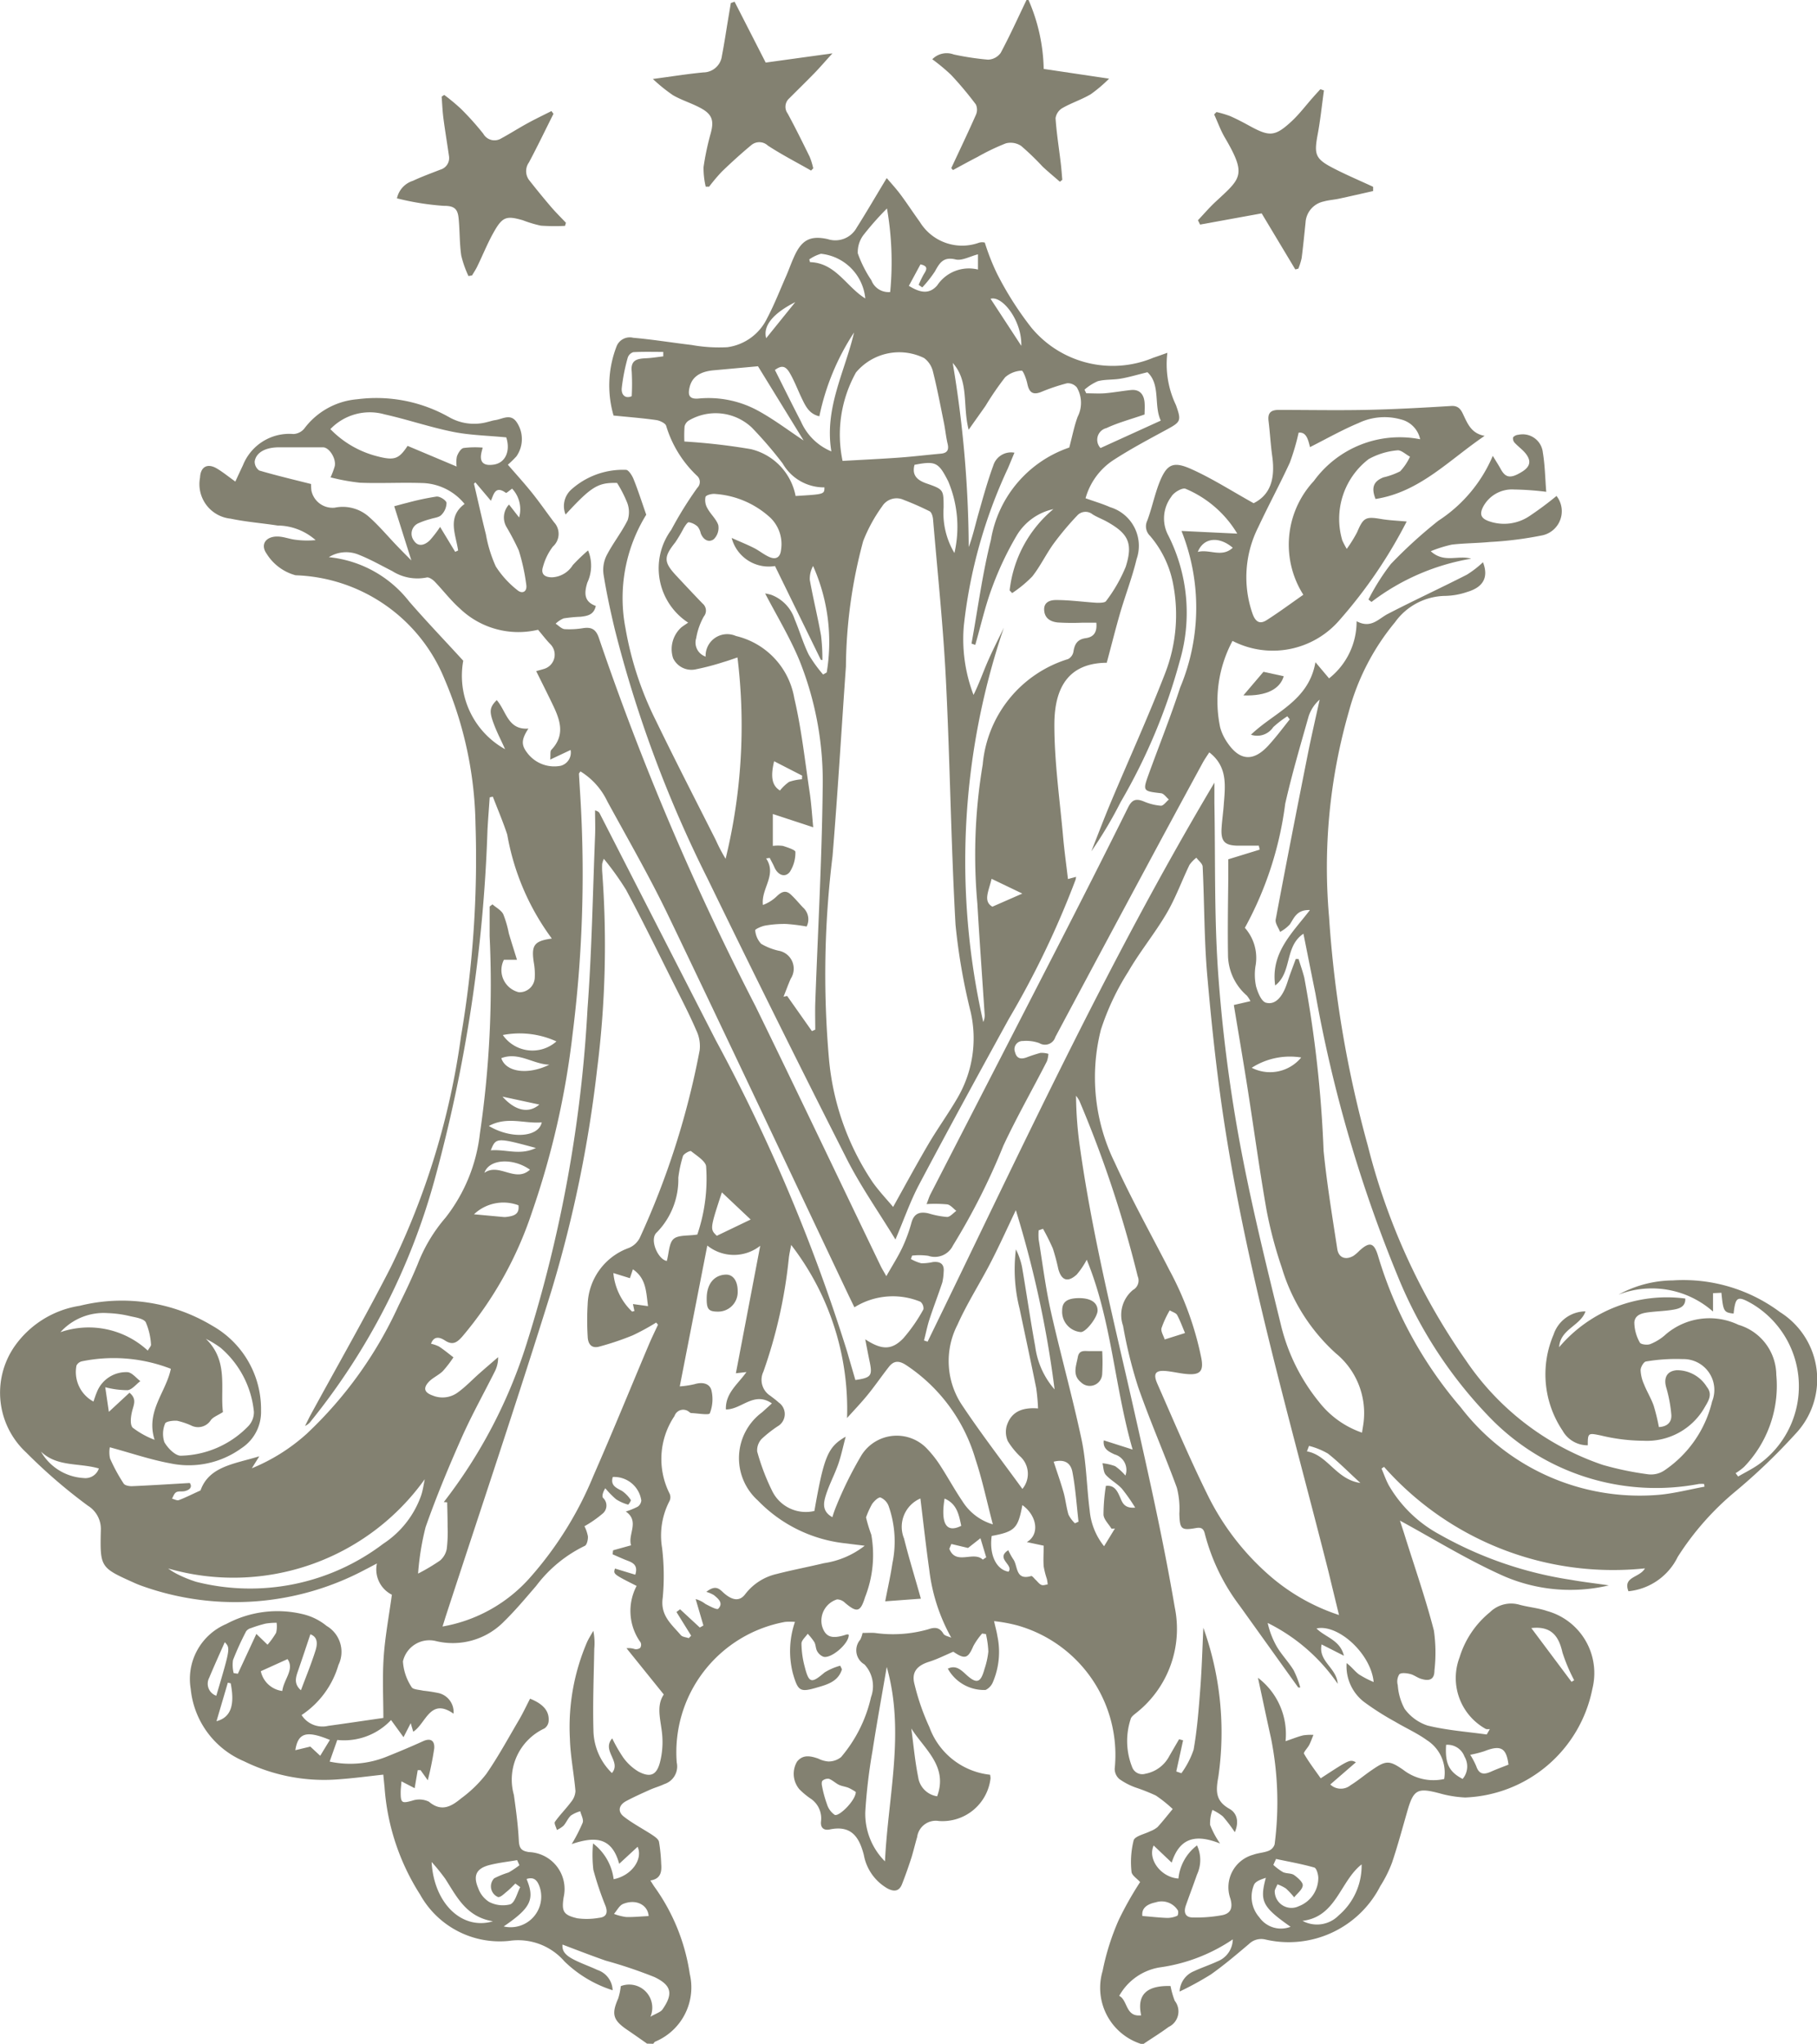 <svg xmlns="http://www.w3.org/2000/svg" xmlns:xlink="http://www.w3.org/1999/xlink" width="50.41" height="56.697" viewBox="0 0 50.41 56.697"><defs><clipPath id="a"><rect width="50.41" height="56.697" fill="#838171"/></clipPath></defs><g clip-path="url(#a)"><path d="M13.941,41.786c.347.388.721.48,1.022.22l-1.022-.22M6.4,58.06l-.079-.017c-.1.34-.2.68-.315,1.069.408-.108.51-.46.394-1.052M33.231,26.676c.326-.086.663.168.97-.116-.38-.326-.813-.284-.97.116m-19.615,16.6c.407-.037.812.151,1.252-.066-1.088-.294-1.11-.293-1.252.066m22.7,8.2-.057.151c.579.1.807.779,1.483.876-.341-.312-.606-.584-.9-.815a2.042,2.042,0,0,0-.523-.213m-9.651,2.217c-.065-.312-.121-.611-.462-.756-.1.613,0,.987.462.756M13.439,43.9c.408-.289.859.285,1.264-.088-.471-.333-1.133-.3-1.264.088m4.556,20.618c-.017-.3-.339-.488-.711-.336-.1.042-.168.181-.25.275a1.48,1.48,0,0,0,.332.086c.2.007.405-.015.628-.026m8.4-10.323-.056.136c.181.467.671.051.928.3l.095-.065-.16-.529-.344.27-.463-.11m-18.2,5.72.415-.1.275.255.268-.44c-.647-.267-.881-.2-.958.28M13.15,45.05l.806.074a.369.369,0,0,0,.087,0c.192-.025.376-.06.341-.324a1.186,1.186,0,0,0-1.234.25M31.689,64.515c.269.022.481.047.7.054a.68.68,0,0,0,.272-.06c.024-.01.037-.114.016-.15a.529.529,0,0,0-.615-.222c-.22.045-.4.152-.368.378M15.241,40.9c-.449-.012-.854-.366-1.333-.181.127.389.734.474,1.333.181M8.611,56.7c-.114.341-.217.651-.323.959-.068.2-.162.4.061.594.142-.378.286-.729.4-1.089.061-.186.076-.388-.143-.465M34.724,40.984A1.119,1.119,0,0,0,36.1,40.7a1.965,1.965,0,0,0-1.372.285M6,58.408c.392-1.324.392-1.324.236-1.488-.145.329-.294.655-.432.987a.353.353,0,0,0,.2.5M40.12,59.767c-.034.517.08.748.458.946a.533.533,0,0,0,.052-.619.5.5,0,0,0-.51-.327m-7.67-12.048a2.7,2.7,0,0,0-.226.491c-.022.092.056.207.089.312l.564-.178c-.071-.166-.132-.338-.219-.5-.032-.058-.127-.082-.207-.13M1.137,51.633a1.457,1.457,0,0,0,1.184.733.394.394,0,0,0,.422-.265c-.546-.161-1.159-.037-1.606-.468m6.695,6.64c.04-.324.347-.6.145-.884l-.741.336a.7.7,0,0,0,.6.549M13.563,42.6c.621.37,1.38.314,1.467-.1-.476.043-.959-.176-1.467.1m.416,22.206a.849.849,0,0,0,.992-1.1c-.061-.173-.152-.286-.362-.217.233.562.12.8-.629,1.312m1.457-24.547a2.459,2.459,0,0,0-1.487-.177,1,1,0,0,0,1.487.177M42.485,56.529,43.6,58.02l.073-.045a4.739,4.739,0,0,1-.325-.769c-.1-.444-.3-.742-.863-.678M40.79,60.044a2.161,2.161,0,0,1,.168.32c.08.236.225.23.413.145.156-.069.317-.128.48-.192-.06-.467-.215-.552-.667-.374a3.159,3.159,0,0,1-.394.1m-4.984,4.772c-.787-.552-.863-.71-.687-1.359-.124.042-.279.09-.326.189a.861.861,0,0,0,.146.908.733.733,0,0,0,.867.261m-6.573-12.9c.091.28.191.559.272.844.058.2.077.42.139.624a.886.886,0,0,0,.178.24l.1-.045c-.053-.46-.083-.924-.169-1.377-.054-.284-.253-.356-.522-.286m-5.49,9.159a1.441,1.441,0,0,0-.194-.111c-.089-.037-.19-.046-.275-.087s-.175-.128-.273-.165a.226.226,0,0,0-.179.052c-.028.022-.025.1-.014.148a3.168,3.168,0,0,0,.136.5.555.555,0,0,0,.216.3c.125.055.581-.407.584-.628M7.112,56.69l.31.3a2.115,2.115,0,0,0,.239-.333.74.74,0,0,0,.013-.276,1.989,1.989,0,0,0-.3.022,3.539,3.539,0,0,0-.41.126.244.244,0,0,0-.135.088,8.09,8.09,0,0,0-.365.8.962.962,0,0,0,.018.36l.117.018.511-1.1m6.563,7.967c-.74-.124-1-.681-1.32-1.179a5.607,5.607,0,0,0-.378-.466c.061,1.137.832,1.9,1.7,1.646M20.028,44.44c-.332,1.01-.333,1.024-.141,1.206l.939-.451-.8-.755M17.979,47.6c-.056-.394-.044-.768-.42-1.024l-.083.246-.459-.142a1.694,1.694,0,0,0,.516,1.066c.009.007.034-.006.068-.014l-.041-.192.42.058M36.136,64.65a.844.844,0,0,0,1.006-.153,1.813,1.813,0,0,0,.634-1.413c-.6.47-.7,1.453-1.64,1.566M25.283,59.314c.061.449.1.9.19,1.346a.625.625,0,0,0,.527.535c.306-.832-.349-1.3-.717-1.881M14.408,63.1l-.061-.134c-.252.043-.509.071-.756.133-.374.093-.475.29-.322.648a.736.736,0,0,0,.3.377.823.823,0,0,0,.589.068c.135-.058.186-.311.275-.477l-.135-.1c-.077.074-.151.154-.234.221s-.179.168-.248.153a.322.322,0,0,1-.106-.519,2.549,2.549,0,0,1,.4-.162,2.725,2.725,0,0,0,.3-.2M35.4,62.937l-.073.161a1.59,1.59,0,0,0,.267.2c.094.045.225.025.308.081.1.071.248.2.241.287-.008.116-.152.222-.238.332a2.214,2.214,0,0,0-.229-.246,1.129,1.129,0,0,0-.235-.115c-.027.072-.084.148-.075.215a.464.464,0,0,0,.666.392.838.838,0,0,0,.542-.8c-.006-.1-.052-.256-.111-.273-.349-.1-.707-.162-1.062-.238M4.1,48.831c.041-.077.1-.131.089-.174a1.821,1.821,0,0,0-.145-.613c-.06-.1-.27-.132-.418-.164a3.081,3.081,0,0,0-.637-.089,1.614,1.614,0,0,0-1.312.529,2.412,2.412,0,0,1,2.423.511m23.871,5.533a2.056,2.056,0,0,0,.138.252c.137.183.052.6.5.469.029-.009.086.071.129.11s.093.111.152.135.117-.007.177-.013a1.361,1.361,0,0,0-.022-.148,2.3,2.3,0,0,1-.089-.349c-.015-.191,0-.383,0-.577l-.468-.1c.367-.213.281-.736-.124-1.026-.12.648-.208.736-.851.856-.072.521.127.935.467.991.153-.191-.379-.365,0-.6M13.187,24.746l-.037.038c.11.469.213.939.331,1.406a3.715,3.715,0,0,0,.274.888,2.647,2.647,0,0,0,.592.652c.137.122.282.055.254-.141a5.6,5.6,0,0,0-.208-.954,6.9,6.9,0,0,0-.338-.646.524.524,0,0,1,.067-.628l.28.359a.838.838,0,0,0-.194-.8c-.072.05-.156.129-.174.116-.306-.22-.341.069-.415.22l-.431-.51m5.311,21.6c.064-.232.06-.5.19-.613s.393-.08.657-.121a4.8,4.8,0,0,0,.245-1.878c0-.149-.259-.307-.418-.436-.025-.021-.2.069-.225.136a3.439,3.439,0,0,0-.129.6,2.1,2.1,0,0,1-.589,1.51c-.231.188.024.759.268.8M24.6,57.614c-.137.8-.276,1.56-.393,2.318a14.948,14.948,0,0,0-.2,1.683A1.864,1.864,0,0,0,24.552,63c.089-1.835.557-3.586.052-5.385M4.662,54.873a1.788,1.788,0,0,0,.218.139,3.448,3.448,0,0,0,.566.234,6.109,6.109,0,0,0,5.187-1.057,2.654,2.654,0,0,0,1.051-1.339c.047-.142.069-.293.1-.451a6.525,6.525,0,0,1-7.126,2.474m-.37-3.57c-.248-.793.319-1.316.452-1.967a4.387,4.387,0,0,0-2.471-.207.227.227,0,0,0-.147.116.931.931,0,0,0,.471,1c.029-.082.054-.166.088-.245a.872.872,0,0,1,.869-.57c.125.023.229.162.343.248-.117.088-.227.235-.353.251a2.453,2.453,0,0,1-.62-.082l.1.683L3.592,50c.217.176.112.344.07.525-.034.143-.06.359.018.443a2.381,2.381,0,0,0,.612.339m1.422-2.8c.633.612.39,1.379.471,2.029-.14.092-.276.137-.34.23a.419.419,0,0,1-.542.142,2.073,2.073,0,0,0-.386-.13c-.114-.011-.317.018-.336.076a.735.735,0,0,0-.021.516c.093.167.31.386.462.377A2.679,2.679,0,0,0,6.9,50.915a.561.561,0,0,0,.144-.388,2.677,2.677,0,0,0-.925-1.775,2.606,2.606,0,0,0-.409-.248M9.168,23.271a2.748,2.748,0,0,0,1.3.752c.478.125.6.073.84-.289l1.361.573a.833.833,0,0,1,.007-.278c.032-.093.107-.219.184-.236a2.552,2.552,0,0,1,.531-.011c-.006.025-.014.059-.023.092q-.123.452.338.378c.327-.053.458-.391.339-.754-.51-.05-1-.058-1.474-.153-.639-.128-1.26-.342-1.9-.485a1.512,1.512,0,0,0-1.508.412m1.775,2.136c.158-.041.251-.069.346-.091a7.3,7.3,0,0,1,.826-.177c.091-.01.268.1.278.175a.481.481,0,0,1-.146.337c-.065.069-.2.077-.3.111a2.153,2.153,0,0,0-.33.115.316.316,0,0,0-.136.474c.123.2.309.137.45,0a3.183,3.183,0,0,0,.284-.37l.418.691.082-.037c-.065-.45-.314-.925.179-1.291a1.566,1.566,0,0,0-1.2-.581c-.568-.018-1.137.014-1.7-.008a5.7,5.7,0,0,1-.818-.149,2.233,2.233,0,0,0,.117-.313c.041-.215-.157-.52-.326-.52-.408,0-.815,0-1.222,0-.365,0-.633.135-.674.391a.3.3,0,0,0,.126.252c.465.137.938.248,1.438.375a1.386,1.386,0,0,0,.01.184.6.6,0,0,0,.649.472,1.094,1.094,0,0,1,.958.264c.276.246.515.533.772.8.135.141.273.279.394.4l-.478-1.512m25.216,2.451a2.591,2.591,0,0,1,.3-3.143A2.944,2.944,0,0,1,39.4,23.55.718.718,0,0,0,38.866,23a1.672,1.672,0,0,0-1.174.1c-.46.192-.9.442-1.347.668-.05-.182-.092-.429-.317-.4a6.207,6.207,0,0,1-.244.831c-.276.6-.594,1.188-.875,1.789a3.079,3.079,0,0,0-.163,2.391c.081.233.2.316.4.186.342-.218.669-.461,1.011-.7M28.934,45.453l-.118.042a1.608,1.608,0,0,0,0,.253c.108.665.191,1.337.338,1.993.268,1.193.6,2.37.854,3.565.134.638.139,1.3.223,1.952a1.845,1.845,0,0,0,.4,1l.3-.491-.094.005c-.078-.129-.213-.255-.222-.388a5.217,5.217,0,0,1,.066-.8c.231-.028.314.132.392.312.062.141.108.317.421.291a4.975,4.975,0,0,0-.371-.528c-.132-.142-.315-.237-.444-.381-.067-.075-.064-.212-.092-.322a1.456,1.456,0,0,1,.351.081,1.529,1.529,0,0,1,.285.26.448.448,0,0,0-.3-.586c-.167-.078-.331-.157-.3-.39l.8.255c-.509-1.768-.58-3.581-1.273-5.266a2.21,2.21,0,0,1-.278.412c-.249.226-.423.165-.511-.155A5.736,5.736,0,0,0,29.21,46a6.055,6.055,0,0,0-.275-.551M14.873,29.984c.1-.03.168-.046.232-.067a.412.412,0,0,0,.164-.682c-.116-.118-.216-.253-.342-.4a2.345,2.345,0,0,1-2.163-.584c-.255-.225-.463-.5-.7-.748-.058-.06-.165-.135-.227-.118a1.3,1.3,0,0,1-.955-.178c-.305-.154-.6-.323-.92-.45a.911.911,0,0,0-.839.064,3.233,3.233,0,0,1,2.229,1.23c.478.551.984,1.078,1.5,1.643a2.331,2.331,0,0,0,1.16,2.454c-.1-.231-.216-.446-.3-.67-.147-.38-.132-.488.069-.692.266.3.306.834.879.79-.2.306-.2.456-.034.672a.938.938,0,0,0,.931.36.379.379,0,0,0,.273-.438l-.565.266c.013-.128-.008-.229.033-.272.38-.4.248-.807.051-1.221-.15-.315-.308-.626-.471-.957m13.921,20.45a5.478,5.478,0,0,0-.051-.565c-.149-.738-.308-1.474-.463-2.211a4.439,4.439,0,0,1-.1-1.637,1.931,1.931,0,0,1,.17.49c.126.732.231,1.468.365,2.2a2.255,2.255,0,0,0,.538,1.195,29.3,29.3,0,0,0-1.075-4.972c-.222.464-.445.961-.694,1.444-.3.582-.658,1.136-.924,1.732a2.2,2.2,0,0,0,.1,2.193c.537.81,1.132,1.581,1.7,2.363a.654.654,0,0,0-.075-.913,2.178,2.178,0,0,1-.329-.411.635.635,0,0,1-.031-.426c.126-.4.443-.519.879-.482m7.15-12.468h.068c.053.173.115.344.159.52a33.317,33.317,0,0,1,.535,4.8c.091.912.241,1.819.38,2.726.038.247.239.314.454.185a1.1,1.1,0,0,0,.155-.134c.285-.262.407-.233.518.125a11.477,11.477,0,0,0,2.3,4.217,6.259,6.259,0,0,0,5.516,2.423c.418-.04.83-.148,1.245-.224,0-.025-.008-.05-.012-.075a.927.927,0,0,0-.143,0,6.413,6.413,0,0,1-5.8-1.843,12.245,12.245,0,0,1-2.54-3.883,38.162,38.162,0,0,1-2.3-7.883c-.11-.539-.216-1.078-.332-1.655-.53.353-.308,1.07-.784,1.436-.13-.91.475-1.455.964-2.093-.368-.013-.436.218-.559.4a1.051,1.051,0,0,1-.269.206c-.043-.115-.142-.24-.122-.344.288-1.535.589-3.067.894-4.6.1-.5.217-1,.326-1.5a1.049,1.049,0,0,0-.306.464c-.228.806-.466,1.611-.65,2.427a9.7,9.7,0,0,1-1.119,3.44,1.258,1.258,0,0,1,.294,1.067,1.57,1.57,0,0,0,.016.554c.047.171.147.42.273.455.253.07.422-.147.524-.374.056-.124.092-.257.138-.385.056-.154.113-.307.17-.46m-2.26-4.892c0,.244,0,.407,0,.57.028,1.557-.006,3.118.1,4.668a42.751,42.751,0,0,0,.575,4.6c.317,1.746.744,3.472,1.167,5.2a5.384,5.384,0,0,0,1.073,2.165,2.569,2.569,0,0,0,1.18.836c.021-.142.042-.244.05-.347a2.141,2.141,0,0,0-.775-1.852,5.216,5.216,0,0,1-1.5-2.377,11.728,11.728,0,0,1-.421-1.583c-.2-1.135-.354-2.278-.533-3.417-.12-.759-.25-1.517-.377-2.287l.461-.107a.884.884,0,0,0-.1-.154,1.508,1.508,0,0,1-.523-1.14c-.011-.7,0-1.408.008-2.113,0-.191,0-.382,0-.528l.872-.268-.025-.11c-.2,0-.4,0-.6,0-.347-.009-.453-.123-.434-.473.012-.215.044-.428.06-.643.039-.527.124-1.067-.4-1.472-.066.1-.135.2-.189.3q-.8,1.47-1.59,2.942-1.25,2.325-2.492,4.654a.3.3,0,0,1-.443.17,1.076,1.076,0,0,0-.458-.059.226.226,0,0,0-.217.31c.045.182.166.2.317.146a3.949,3.949,0,0,1,.39-.127.681.681,0,0,1,.218.027.757.757,0,0,1-.041.207c-.4.781-.836,1.546-1.208,2.34a18.422,18.422,0,0,1-1.4,2.772.558.558,0,0,1-.682.284,1.756,1.756,0,0,0-.45-.006c-.011.032-.023.063-.034.094a1.162,1.162,0,0,0,.289.119,1.379,1.379,0,0,0,.32-.034c.2-.022.325.048.3.277a1.509,1.509,0,0,1-.037.289c-.113.343-.244.679-.356,1.022-.063.192-.1.391-.152.587l.1.033c2.538-5.2,4.954-10.462,7.956-15.505M23.5,50.7a7.454,7.454,0,0,0-1.55-4.8c-.024.129-.05.24-.064.352a13.513,13.513,0,0,1-.707,3.164.523.523,0,0,0,.192.668c.077.06.158.117.229.184a.391.391,0,0,1-.028.665,3.492,3.492,0,0,0-.437.344.461.461,0,0,0-.128.354,6.147,6.147,0,0,0,.414,1.09,1.038,1.038,0,0,0,1.173.559c.266-1.511.37-1.775.868-2.061-.078.3-.128.538-.209.77-.1.285-.246.555-.337.842-.067.212-.123.455.177.621a3.209,3.209,0,0,1,.113-.319,10.433,10.433,0,0,1,.7-1.409,1.156,1.156,0,0,1,1.832-.151,3.093,3.093,0,0,1,.374.488c.2.311.379.64.588.947a1.491,1.491,0,0,0,.845.643c-.172-.654-.294-1.245-.484-1.813a4.709,4.709,0,0,0-1.933-2.612c-.2-.127-.339-.112-.474.065-.2.256-.381.521-.585.771-.181.222-.38.429-.572.643m.5,3.54c-.21-.026-.361-.043-.512-.064a3.96,3.96,0,0,1-2.457-1.19,1.58,1.58,0,0,1,.116-2.449l.271-.246c-.5-.347-.845.175-1.276.167-.016-.454.333-.7.57-1.037l-.293.034c.226-1.182.445-2.33.675-3.536a1.18,1.18,0,0,1-1.468-.007l-.764,3.907a2.534,2.534,0,0,0,.409-.061c.209-.065.416-.029.469.167a1.072,1.072,0,0,1-.044.64c-.023.058-.339,0-.52-.007-.018,0-.034-.018-.051-.028a.254.254,0,0,0-.409.111,2.131,2.131,0,0,0-.137,2.15.243.243,0,0,1,0,.205,2.078,2.078,0,0,0-.207,1.307,6.548,6.548,0,0,1,.018,1.374c-.075.5.246.741.5,1.041.044.053.146.058.222.085l.066-.069-.407-.656.1-.076.547.506.1-.056q-.107-.367-.215-.733a.765.765,0,0,1,.27.135c.117.06.319.171.356.133.152-.155,0-.28-.12-.378a.854.854,0,0,0-.21-.09c.28-.222.381-.056.5.045.236.2.43.218.579.019a1.526,1.526,0,0,1,.871-.56c.434-.112.876-.195,1.313-.3A2.4,2.4,0,0,0,24,54.236m.007-5.717c.458.3.731.3,1.048-.022a4.517,4.517,0,0,0,.564-.811.236.236,0,0,0-.083-.21,2.011,2.011,0,0,0-1.831.154c-.05-.1-.1-.205-.151-.309-1.671-3.523-3.329-7.053-5.018-10.567-.516-1.074-1.115-2.11-1.686-3.157a1.965,1.965,0,0,0-.746-.833c-.023.035-.042.05-.042.065.015.273.034.547.049.82a35.476,35.476,0,0,1-.224,6.391A23.16,23.16,0,0,1,14.756,45a10.355,10.355,0,0,1-1.925,3.435c-.143.163-.265.261-.487.115-.118-.077-.3-.151-.386.091a.975.975,0,0,1,.222.077c.139.091.269.2.4.3a3.315,3.315,0,0,1-.292.38c-.117.115-.281.183-.392.3-.167.181-.118.3.113.381a.715.715,0,0,0,.7-.093c.212-.154.395-.349.593-.524.171-.151.345-.3.518-.449a.844.844,0,0,1-.1.412c-.307.612-.641,1.21-.918,1.835-.359.81-.7,1.631-.994,2.467a7.441,7.441,0,0,0-.209,1.29,5.5,5.5,0,0,0,.61-.363.564.564,0,0,0,.185-.32,3.912,3.912,0,0,0,.024-.623c0-.224-.007-.447-.012-.671l-.094-.007a14.013,14.013,0,0,0,2.3-4.4A37.437,37.437,0,0,0,16.3,39.344c.119-1.591.145-3.19.209-4.785.01-.237,0-.475,0-.713.09.026.113.054.13.087q1.61,3.145,3.221,6.292a48.477,48.477,0,0,1,3.64,8.627c.077.267.155.534.231.795.433-.061.476-.12.4-.491-.04-.187-.075-.376-.126-.637m12.071,9.658-.058,0q-.811-1.132-1.622-2.264a5.649,5.649,0,0,1-.968-1.994c-.034-.145-.094-.192-.243-.166-.416.074-.454.031-.466-.4a2.323,2.323,0,0,0-.069-.719c-.343-.934-.744-1.848-1.072-2.787a12.7,12.7,0,0,1-.421-1.707.9.9,0,0,1,.274-.99.3.3,0,0,0,.133-.38,32.124,32.124,0,0,0-1.618-4.867.862.862,0,0,0-.093-.141,10.717,10.717,0,0,0,.115,1.473c.342,2.415.935,4.778,1.472,7.154.417,1.848.835,3.7,1.152,5.564A2.968,2.968,0,0,1,31.5,58.9c-.052.042-.118.094-.131.152a1.951,1.951,0,0,0,.037,1.323.3.3,0,0,0,.373.194.94.94,0,0,0,.661-.489c.091-.156.181-.312.272-.468l.111.03-.189.864.142.049a2.421,2.421,0,0,0,.339-.653c.1-.566.143-1.142.187-1.716.042-.554.057-1.111.083-1.667a8.593,8.593,0,0,1,.416,4.136c-.074.4-.079.669.309.888.189.107.281.329.149.648a4.432,4.432,0,0,0-.332-.438,1.371,1.371,0,0,0-.29-.18,1.119,1.119,0,0,0-.065.413,2.432,2.432,0,0,0,.277.518c-.633-.249-1.109-.2-1.342.531l-.5-.475c-.176.376.2.884.687.916a1.32,1.32,0,0,1,.515-.919.954.954,0,0,1,0,.809c-.1.287-.208.57-.309.856-.063.178-.027.332.186.334a3.931,3.931,0,0,0,.824-.064c.233-.047.3-.2.224-.462a.935.935,0,0,1,.635-1.214c.136-.05.289-.055.424-.108a.29.29,0,0,0,.169-.177,9.03,9.03,0,0,0-.1-2.949c-.122-.547-.237-1.1-.362-1.675a1.965,1.965,0,0,1,.766,1.759c.21-.071.347-.128.49-.162a1.459,1.459,0,0,1,.283-.013c-.038.093-.071.189-.117.279s-.167.205-.143.245c.136.238.306.457.462.681.807-.527.807-.527.977-.445l-.711.616a.425.425,0,0,0,.563.02c.207-.127.394-.289.6-.427.383-.265.477-.265.86,0a1.368,1.368,0,0,0,1.137.255,1.067,1.067,0,0,0-.478-1.076c-.277-.2-.593-.339-.887-.515a7.558,7.558,0,0,1-.863-.55A1.25,1.25,0,0,1,37.36,57.5c.128.093.219.219.337.31a2.707,2.707,0,0,0,.413.215c-.074-.789-.992-1.618-1.586-1.486.246.248.654.316.761.757l-.619-.314c-.1.472.417.644.447,1.092a5.091,5.091,0,0,0-1.943-1.688,2.342,2.342,0,0,0,.26.669c.136.225.324.419.461.644a2.767,2.767,0,0,1,.185.482M16.21,53.694a1.054,1.054,0,0,1,.1.286c.009.089-.028.244-.086.268a3.7,3.7,0,0,0-1.348,1.109c-.288.334-.571.674-.885.981a1.987,1.987,0,0,1-1.917.546.752.752,0,0,0-.895.568,1.45,1.45,0,0,0,.24.713c.035.069.209.073.322.1a4.179,4.179,0,0,1,.434.068.541.541,0,0,1,.408.57c-.653-.459-.765.277-1.118.5-.028-.091-.047-.157-.07-.237l-.2.389-.346-.476a1.786,1.786,0,0,1-1.492.553l-.211.6a2.7,2.7,0,0,0,1.565-.13c.344-.138.687-.281,1.025-.435.234-.106.33.009.31.208a8.718,8.718,0,0,1-.178.875l-.2-.28-.079,0-.085.5-.366-.19c-.01.137-.022.221-.022.305,0,.3.037.309.319.232a.607.607,0,0,1,.467.029c.356.3.636.118.9-.1a3.475,3.475,0,0,0,.69-.672c.333-.481.613-1,.908-1.5.112-.192.206-.394.306-.587.373.15.538.349.515.627a.271.271,0,0,1-.119.2,1.564,1.564,0,0,0-.845,1.843c.058.416.115.834.136,1.254.011.216.059.3.287.332a1.025,1.025,0,0,1,.957,1.254c-.058.39-.011.49.378.582a1.945,1.945,0,0,0,.6-.012c.207-.019.255-.139.184-.331a8.79,8.79,0,0,1-.337-1,3.525,3.525,0,0,1-.009-.734,1.482,1.482,0,0,1,.572.993c.5-.1.817-.553.665-.9l-.512.473c-.209-.779-.717-.748-1.317-.548a4.483,4.483,0,0,0,.305-.594c.03-.088-.042-.21-.068-.316a.9.9,0,0,0-.259.118c-.084.077-.129.2-.206.284a.758.758,0,0,1-.183.117c-.02-.077-.083-.184-.054-.226.137-.194.308-.363.449-.553a.515.515,0,0,0,.12-.3c-.041-.486-.141-.969-.154-1.455a5.964,5.964,0,0,1,.482-2.691c.048-.1.111-.2.168-.3a1.714,1.714,0,0,1,.026.5c-.013.753-.044,1.505-.023,2.257a1.686,1.686,0,0,0,.513,1.189c.271-.32-.294-.618.008-.962a4.216,4.216,0,0,0,.308.535,1.412,1.412,0,0,0,.421.387c.326.171.5.1.594-.25a2.248,2.248,0,0,0,.069-.689c-.018-.423-.2-.849.039-1.2l-1.034-1.283a.538.538,0,0,1,.23.024.194.194,0,0,0,.15-.035.162.162,0,0,0,.011-.15,1.49,1.49,0,0,1-.111-1.568c-.649-.328-.649-.328-.6-.482l.563.171c.076-.242-.041-.323-.2-.384-.145-.054-.285-.12-.427-.181,0-.037.007-.075.011-.112l.5-.139c-.1-.3.246-.665-.147-.937a1.99,1.99,0,0,0,.33-.134.234.234,0,0,0,.1-.171.761.761,0,0,0-.791-.653c-.071.232.091.3.253.385a.892.892,0,0,1,.247.254c.012.016-.065.131-.075.128a1.2,1.2,0,0,1-.333-.148,2.591,2.591,0,0,1-.3-.306c-.067.106-.1.225-.061.268a.289.289,0,0,1-.023.443,3.171,3.171,0,0,1-.517.355m2.065-5.6-.052-.063a6.479,6.479,0,0,1-.649.354,7.772,7.772,0,0,1-.929.313c-.228.063-.319-.085-.323-.291a7.3,7.3,0,0,1,0-.881,1.723,1.723,0,0,1,1.144-1.565.6.6,0,0,0,.3-.276A22.444,22.444,0,0,0,19.411,40.5a1,1,0,0,0-.092-.549c-.2-.464-.437-.917-.664-1.371-.424-.847-.841-1.7-1.287-2.533a7.993,7.993,0,0,0-.616-.859.783.783,0,0,0-.046.142,1.9,1.9,0,0,0,0,.206,27.314,27.314,0,0,1-.139,5.481,34.8,34.8,0,0,1-1.27,6.16c-.935,3.009-1.943,6-2.92,8.992-.031.095-.058.19-.1.316a4.2,4.2,0,0,0,2.448-1.38,9.954,9.954,0,0,0,1.74-2.805c.53-1.207,1.027-2.429,1.54-3.643.082-.193.175-.381.263-.572M37.15,56.172c-.107-.441-.2-.82-.291-1.2-1.029-4.069-2.206-8.1-2.862-12.259-.223-1.408-.375-2.829-.5-4.25-.091-1.013-.081-2.035-.131-3.052,0-.087-.114-.169-.174-.253a.924.924,0,0,0-.192.2c-.216.447-.385.921-.636,1.347-.326.556-.742,1.06-1.064,1.618a6.988,6.988,0,0,0-.757,1.606,5.363,5.363,0,0,0,.387,3.692c.462,1.014,1.007,1.989,1.516,2.982a8.783,8.783,0,0,1,.885,2.447c.062.343-.03.457-.379.433-.194-.013-.386-.063-.581-.083-.309-.033-.389.061-.263.348.453,1.029.891,2.065,1.388,3.073a7.134,7.134,0,0,0,1.7,2.228,5.58,5.58,0,0,0,1.955,1.118m-19.2,11.889c-.181-.127-.362-.255-.545-.379-.4-.271-.447-.437-.256-.872a1.716,1.716,0,0,0,.073-.344.641.641,0,0,1,.822.849c.15-.089.276-.123.333-.2.3-.431.261-.669-.219-.9a13.005,13.005,0,0,0-1.354-.456c-.409-.142-.812-.3-1.2-.446-.011.158.048.277.3.409.215.113.448.191.669.295a.616.616,0,0,1,.423.563,3.385,3.385,0,0,1-1.337-.8,1.7,1.7,0,0,0-1.537-.569,2.527,2.527,0,0,1-2.469-1.287,6.345,6.345,0,0,1-.985-2.975c-.012-.114-.023-.228-.035-.35-.425.046-.821.1-1.218.128a5.029,5.029,0,0,1-2.648-.5,2.434,2.434,0,0,1-1.477-2.008,1.656,1.656,0,0,1,.989-1.8,3.007,3.007,0,0,1,2.107-.275,1.635,1.635,0,0,1,.675.33.833.833,0,0,1,.328,1.083,2.508,2.508,0,0,1-1.023,1.389.687.687,0,0,0,.737.3c.492-.067.984-.141,1.532-.22,0-.531-.03-1.106.008-1.677s.142-1.114.228-1.741a.785.785,0,0,1-.415-.867c-.142.074-.23.123-.319.167a7.672,7.672,0,0,1-6.22.449c-.065-.023-.128-.049-.19-.077-.94-.423-.955-.423-.931-1.449a.759.759,0,0,0-.358-.692A14.7,14.7,0,0,1,.727,51.658a2.259,2.259,0,0,1-.332-2.932,2.719,2.719,0,0,1,1.817-1.138,4.861,4.861,0,0,1,3.677.553A2.655,2.655,0,0,1,7.242,50.5,1.2,1.2,0,0,1,6.7,51.538a2.49,2.49,0,0,1-1.984.419c-.542-.1-1.069-.281-1.669-.444a.771.771,0,0,0,.007.313,4.792,4.792,0,0,0,.377.694c.034.053.155.075.234.072.515-.022,1.029-.055,1.6-.088.057.079.047.182-.144.226-.076.017-.168-.006-.23.029s-.081.117-.12.179c.065.015.14.06.192.04.18-.067.352-.156.6-.268.238-.673.947-.735,1.631-.947l-.208.333a5.223,5.223,0,0,0,1.525-.959,11.317,11.317,0,0,0,2.549-3.56c.188-.376.367-.756.528-1.144a4.4,4.4,0,0,1,.773-1.29,4.617,4.617,0,0,0,.953-2.333,28.371,28.371,0,0,0,.27-5.478c0-.273,0-.546,0-.819l.079-.061c.1.09.244.162.3.275a3,3,0,0,1,.154.531c.068.23.141.457.226.732h-.363a.631.631,0,0,0,.415.9.423.423,0,0,0,.44-.384,1.844,1.844,0,0,0-.025-.438c-.074-.481.007-.6.5-.667a6.815,6.815,0,0,1-1.237-2.883c-.117-.356-.264-.7-.4-1.053l-.087.019c-.021.307-.046.613-.062.919a41.859,41.859,0,0,1-1.475,9.719,18.411,18.411,0,0,1-3.419,6.661.418.418,0,0,1-.167.138c.051-.1.1-.205.154-.305.744-1.366,1.517-2.715,2.226-4.1A21.078,21.078,0,0,0,12.792,40.1a29.311,29.311,0,0,0,.4-5.879,10.631,10.631,0,0,0-.859-4.017A4.626,4.626,0,0,0,8.2,27.323a1.364,1.364,0,0,1-.8-.593c-.2-.279,0-.51.352-.479.144.012.285.066.43.085a2.473,2.473,0,0,0,.574.012A1.614,1.614,0,0,0,7.7,25.943c-.435-.067-.877-.1-1.3-.19a.962.962,0,0,1-.85-1.14c.013-.3.206-.409.471-.249.167.1.319.225.508.36.076-.165.143-.31.212-.455a1.383,1.383,0,0,1,1.4-.864.415.415,0,0,0,.3-.15,2.045,2.045,0,0,1,1.473-.815,4.107,4.107,0,0,1,2.551.5,1.4,1.4,0,0,0,1.071.128c.067-.015.132-.039.2-.048.207-.028.434-.2.606.068a.835.835,0,0,1-.015.937,3,3,0,0,1-.237.231c.225.26.454.511.666.775s.409.549.615.822a.471.471,0,0,1-.032.674,1.617,1.617,0,0,0-.276.566c-.06.187.035.284.247.287a.713.713,0,0,0,.581-.339,5.175,5.175,0,0,1,.424-.407,1.1,1.1,0,0,1-.021.894c-.085.281-.1.525.235.646-.052.25-.237.279-.425.3a4.162,4.162,0,0,0-.466.045.746.746,0,0,0-.223.147c.083.053.164.144.251.152a2.389,2.389,0,0,0,.526-.03c.241-.033.355.054.432.3a75.006,75.006,0,0,0,4.334,10.185c1.173,2.4,2.317,4.808,3.475,7.212.033.069.074.134.157.281.17-.3.325-.54.447-.8a4.291,4.291,0,0,0,.251-.687c.073-.262.238-.308.471-.255a2.422,2.422,0,0,0,.515.1c.086,0,.172-.109.258-.169-.083-.063-.16-.164-.251-.18a3.675,3.675,0,0,0-.575-.008c.041-.1.067-.191.107-.271q1.749-3.4,3.5-6.808c.669-1.305,1.334-2.612,1.985-3.926.111-.224.227-.248.434-.165a1.507,1.507,0,0,0,.478.119c.069,0,.145-.111.218-.172-.071-.061-.138-.165-.215-.174-.514-.061-.516-.055-.331-.565.287-.789.6-1.57.86-2.368a5.737,5.737,0,0,0,.037-4.343l1.547.074a3.044,3.044,0,0,0-1.434-1.244c-.085-.039-.33.1-.395.219a1,1,0,0,0-.081,1.082,4.751,4.751,0,0,1,.313,3.483,16.112,16.112,0,0,1-1.639,3.908,11.6,11.6,0,0,1-.813,1.365c.182-.458.356-.92.547-1.374.5-1.188,1.034-2.362,1.5-3.563a4.48,4.48,0,0,0,.227-2.455,2.869,2.869,0,0,0-.647-1.361.364.364,0,0,1-.075-.42c.126-.338.2-.7.327-1.032.206-.528.378-.63.891-.4.582.26,1.125.61,1.733.948.434-.217.612-.629.515-1.312-.044-.319-.061-.642-.1-.962-.032-.236.068-.316.291-.314.792,0,1.585.015,2.378,0s1.6-.06,2.4-.109c.229-.014.285.14.353.284.115.244.227.483.572.545-.989.669-1.8,1.56-3.027,1.751-.124-.314-.058-.49.22-.6a2.005,2.005,0,0,0,.464-.168,1.521,1.521,0,0,0,.272-.406c-.12-.063-.249-.192-.356-.175a2,2,0,0,0-.791.243,2.09,2.09,0,0,0-.73,2.257,2.165,2.165,0,0,0,.123.233,3.705,3.705,0,0,0,.286-.46c.174-.408.236-.442.664-.369.229.039.464.047.712.07a13.316,13.316,0,0,1-1.859,2.73,2.443,2.443,0,0,1-2.973.582,3.541,3.541,0,0,0-.342,2.4,1.376,1.376,0,0,0,.185.4c.346.527.731.563,1.154.1.21-.23.4-.482.591-.724l-.067-.085a2.862,2.862,0,0,0-.39.3.536.536,0,0,1-.619.211c.651-.627,1.6-.928,1.789-2.011l.378.448a2.006,2.006,0,0,0,.764-1.585c.4.212.6-.063.861-.2.727-.377,1.472-.72,2.2-1.092a2.812,2.812,0,0,0,.445-.344c.155.4.028.688-.441.825a1.979,1.979,0,0,1-.6.108,1.746,1.746,0,0,0-1.4.732,6.537,6.537,0,0,0-1.282,2.484,15.636,15.636,0,0,0-.547,5.692,31.516,31.516,0,0,0,1.076,6.347,18.034,18.034,0,0,0,2.713,5.942,7.481,7.481,0,0,0,3.806,2.91,8.634,8.634,0,0,0,1.26.261.666.666,0,0,0,.436-.1A3.2,3.2,0,0,0,47.5,50.241a.855.855,0,0,0-.813-1.174,5.013,5.013,0,0,0-1.021.066c-.063.008-.148.154-.15.238a1.055,1.055,0,0,0,.095.395c.079.2.194.385.266.586a5.726,5.726,0,0,1,.147.6c.229-.011.362-.133.344-.349a3.838,3.838,0,0,0-.139-.742c-.08-.271.013-.464.292-.486a.971.971,0,0,1,.834.465c.178.22.021.417-.077.592a1.842,1.842,0,0,1-1.676.9,5.137,5.137,0,0,1-1.186-.146c-.35-.071-.367-.081-.365.272a.794.794,0,0,1-.7-.407,2.8,2.8,0,0,1-.25-2.662.938.938,0,0,1,.886-.646c-.14.405-.7.488-.731.994a3.916,3.916,0,0,1,3.5-1.35c.01.221-.156.277-.315.306-.211.038-.428.044-.643.068s-.435.058-.456.286a1.159,1.159,0,0,0,.153.561c.024.052.206.076.288.043a1.4,1.4,0,0,0,.439-.276,1.865,1.865,0,0,1,2.009-.259,1.463,1.463,0,0,1,1.05,1.387,3.24,3.24,0,0,1-.893,2.553,1.581,1.581,0,0,1-.236.175l.07.093c.194-.114.4-.212.582-.344a2.664,2.664,0,0,0-.176-4.435c-.424-.245-.478-.219-.532.259-.27-.03-.287-.058-.338-.577l-.233.011v.51a2.563,2.563,0,0,0-2.622-.469,3.183,3.183,0,0,1,1.507-.395,4.487,4.487,0,0,1,2.976.881,2.2,2.2,0,0,1,.419,3.384,16.619,16.619,0,0,1-1.651,1.583,7.786,7.786,0,0,0-1.607,1.82,1.712,1.712,0,0,1-1.368.955c-.161-.413.308-.368.458-.635a8.486,8.486,0,0,1-7.239-2.816l-.069.048c.066.155.12.315.2.463a3.6,3.6,0,0,0,1.394,1.356,10.615,10.615,0,0,0,3.663,1.267c.344.062.692.1,1.049.154a4.64,4.64,0,0,1-3.046-.317c-.946-.433-1.838-.984-2.75-1.48.035.108.088.265.137.423.274.875.577,1.743.806,2.63a4.358,4.358,0,0,1,.014,1.109c0,.277-.177.29-.381.224-.1-.033-.191-.107-.293-.131s-.241-.043-.3.009a.375.375,0,0,0-.043.3,1.608,1.608,0,0,0,.19.657,1.283,1.283,0,0,0,.638.465c.535.131,1.092.171,1.64.247.029-.049.058-.1.086-.148-.042,0-.094.008-.124-.012a1.614,1.614,0,0,1-.714-1.983,2.588,2.588,0,0,1,.842-1.249.837.837,0,0,1,.812-.209c.253.07.522.09.769.175a1.787,1.787,0,0,1,1.26,2.159,3.743,3.743,0,0,1-3.53,3.015,3.158,3.158,0,0,1-.721-.119c-.6-.157-.71-.1-.88.488-.138.479-.267.96-.425,1.432a3.472,3.472,0,0,1-.327.656,2.854,2.854,0,0,1-3.2,1.48.486.486,0,0,0-.445.128c-.344.29-.688.584-1.055.843a8.641,8.641,0,0,1-.868.475.637.637,0,0,1,.4-.565c.213-.1.437-.173.65-.272a.668.668,0,0,0,.425-.61,4.78,4.78,0,0,1-2.037.779,1.576,1.576,0,0,0-1.114.788c.243.122.169.593.609.54-.124-.571.149-.832.815-.813a2.289,2.289,0,0,0,.117.41.476.476,0,0,1-.17.725c-.227.169-.469.316-.7.473h-.059a1.634,1.634,0,0,1-1.073-2.024,6.753,6.753,0,0,1,.45-1.422,9.388,9.388,0,0,1,.591-1.046c-.083-.095-.232-.186-.239-.286a2.481,2.481,0,0,1,.059-.87c.037-.121.3-.172.464-.255a.7.7,0,0,0,.2-.115c.147-.161.281-.334.42-.5a3.656,3.656,0,0,0-.469-.375,5.368,5.368,0,0,0-.572-.226,1.865,1.865,0,0,1-.438-.23.374.374,0,0,1-.13-.289,3.734,3.734,0,0,0-2.679-3.967,4.252,4.252,0,0,0-.668-.125c.043.191.075.3.093.419a2.133,2.133,0,0,1-.123,1.267.417.417,0,0,1-.205.223,1.147,1.147,0,0,1-1.048-.591c.208-.1.346.015.487.146.309.288.422.259.53-.135a2.25,2.25,0,0,0,.107-.485,2.619,2.619,0,0,0-.067-.486l-.106-.014a1.976,1.976,0,0,0-.242.345c-.149.348-.233.379-.557.159-.224.095-.444.207-.675.28-.338.107-.492.293-.4.628a6.444,6.444,0,0,0,.412,1.185,2.021,2.021,0,0,0,1.684,1.32.654.654,0,0,1,.012.1,1.342,1.342,0,0,1-1.436,1.183.521.521,0,0,0-.6.445c-.055.187-.1.378-.156.564-.081.25-.168.5-.264.743-.078.2-.218.216-.4.121a1.348,1.348,0,0,1-.659-.93c-.131-.509-.354-.832-.948-.708-.152.032-.265-.037-.239-.235a.659.659,0,0,0-.3-.628A2.144,2.144,0,0,1,22.178,61a.664.664,0,0,1-.065-.767c.167-.207.379-.156.591-.083a.744.744,0,0,0,.279.079.555.555,0,0,0,.351-.121,3.877,3.877,0,0,0,.831-1.663.885.885,0,0,0-.182-.908.452.452,0,0,1-.115-.689.807.807,0,0,0,.063-.185c.125,0,.233-.007.339,0a3.578,3.578,0,0,0,1.481-.1c.171-.06.313-.067.422.122.034.059.144.075.219.111a5.07,5.07,0,0,1-.611-1.886c-.092-.653-.164-1.308-.246-1.977a.856.856,0,0,0-.453,1.113c.133.539.3,1.069.466,1.667l-.989.073c.069-.367.149-.71.2-1.057a2.967,2.967,0,0,0-.107-1.591.416.416,0,0,0-.222-.231c-.061-.016-.179.1-.234.178a2.318,2.318,0,0,0-.169.373,4.066,4.066,0,0,0,.146.481A3.194,3.194,0,0,1,24,55.671c-.128.416-.224.438-.556.157a.322.322,0,0,0-.221-.095.618.618,0,0,0-.416.741c.094.309.275.369.684.231a.134.134,0,0,1,.055.006c.022.239-.5.689-.711.609a.351.351,0,0,1-.165-.152c-.041-.074-.036-.175-.077-.25a1.611,1.611,0,0,0-.185-.232c-.061.091-.172.181-.172.272a2.557,2.557,0,0,0,.087.633c.119.473.187.481.555.168a1.625,1.625,0,0,1,.433-.187l.048.1c-.1.327-.385.418-.674.5-.489.145-.543.113-.687-.384a2.494,2.494,0,0,1,.057-1.431,1.726,1.726,0,0,0-.274,0,3.675,3.675,0,0,0-3.006,3.9.513.513,0,0,1-.347.6c-.132.064-.275.1-.409.162-.222.1-.446.2-.657.314-.194.108-.232.287-.055.425.242.189.519.333.776.5.079.053.184.122.2.2a4.673,4.673,0,0,1,.061.612c.018.222-.013.417-.3.46.045.071.075.121.108.169a5.511,5.511,0,0,1,.984,2.421A1.63,1.63,0,0,1,18.18,68c-.023.008-.037.039-.056.06Z" transform="translate(0 -11.365)" fill="#838171"/><path d="M55.15,0a5.01,5.01,0,0,1,.421,1.912l1.814.27a3.951,3.951,0,0,1-.507.431c-.251.149-.535.24-.789.385a.393.393,0,0,0-.189.281c.028.417.095.831.144,1.246.019.154.029.309.043.463l-.067.054c-.162-.142-.329-.278-.485-.426a7.188,7.188,0,0,0-.59-.568.527.527,0,0,0-.422-.072,6.055,6.055,0,0,0-.789.378c-.229.117-.454.242-.681.364l-.046-.055c.229-.491.463-.979.682-1.475a.349.349,0,0,0,0-.29A9.658,9.658,0,0,0,53,2.076a5.386,5.386,0,0,0-.52-.432.558.558,0,0,1,.595-.133,7.721,7.721,0,0,0,.95.144.451.451,0,0,0,.352-.187c.257-.48.481-.977.717-1.468Z" transform="translate(-26.615)" fill="#838171"/><path d="M37.358,14.458l.807-1c-.635.32-.9.671-.807,1m7.078.213c.019-.7-.528-1.4-.853-1.306l.853,1.306m-6.7,12.34a1.218,1.218,0,0,1,.258-.245,1.428,1.428,0,0,1,.357-.072c0-.032,0-.064.006-.1l-.779-.4c-.11.455-.048.679.157.809m5.876,2.453c-.08.347-.241.621.022.773l.831-.364-.854-.41m-9.983-13.39a6.316,6.316,0,0,0,0-.68c-.037-.329.161-.359.4-.37.159-.007.317-.034.475-.052,0-.041,0-.082,0-.124-.276,0-.553-.008-.829.007a.235.235,0,0,0-.156.152,5.257,5.257,0,0,0-.167.848c-.016.2.116.3.283.218m4.92-3.79.021.075c.713.02,1.005.682,1.533,1.007a1.377,1.377,0,0,0-1.229-1.239,1.082,1.082,0,0,0-.326.157m2.765.733c.292.179.553.253.784-.011a1.055,1.055,0,0,1,1.132-.442v-.422c-.224.057-.444.185-.622.142-.342-.082-.443.1-.573.334a3.378,3.378,0,0,1-.35.442l-.1-.071a2.738,2.738,0,0,1,.142-.294c.076-.121.138-.225-.092-.274l-.321.594m1.263,7.413a3.246,3.246,0,0,0-.174-1.993c-.267-.523-.345-.567-.933-.454-.079.295.08.429.333.517.475.166.473.171.474.665a2.172,2.172,0,0,0,.3,1.265m-1.782-7.24a8.679,8.679,0,0,0-.089-2.318,8.114,8.114,0,0,0-.629.707.787.787,0,0,0-.181.537,3.324,3.324,0,0,0,.378.749.506.506,0,0,0,.52.325m-1,1.12a6.691,6.691,0,0,0-.964,2.327c-.279-.063-.381-.277-.482-.486-.115-.237-.206-.486-.338-.713-.123-.211-.233-.216-.413-.086.243.482.479.963.726,1.438a1.578,1.578,0,0,0,.84.821c-.2-1.2.376-2.21.63-3.3m6.839,3.206,1.67-.76c-.2-.426,0-1-.369-1.342-.3.073-.516.139-.739.177s-.434.018-.638.071a1.4,1.4,0,0,0-.37.236l.049.1c.171,0,.342.012.511,0,.242-.02.483-.065.725-.09s.361.115.381.343c.01.124,0,.249,0,.335-.384.134-.736.226-1.059.378a.333.333,0,0,0-.164.551m-8.459,1.332c.8-.048.8-.048.8-.239a1.32,1.32,0,0,1-1.158-.663,11.156,11.156,0,0,0-.86-1,1.466,1.466,0,0,0-1.74-.194.263.263,0,0,0-.122.169,3.6,3.6,0,0,0-.005.416,17.047,17.047,0,0,1,1.847.212,1.656,1.656,0,0,1,1.239,1.3m-1.042-3.6-1.229.112c-.385.035-.6.185-.669.465-.05.206-.027.343.245.319a2.866,2.866,0,0,1,1.617.318c.457.244.874.564,1.3.845l-1.266-2.059m2.346,2.626c.555-.032,1.058-.055,1.56-.091.389-.028.776-.075,1.165-.11.178-.016.232-.1.19-.275-.047-.2-.065-.4-.106-.6-.095-.467-.183-.936-.3-1.4a.656.656,0,0,0-.247-.378,1.565,1.565,0,0,0-1.889.4,3.542,3.542,0,0,0-.372,2.454m-3.8,5.42a.6.6,0,0,1,.843-.563,2.141,2.141,0,0,1,1.617,1.724c.2.851.294,1.729.425,2.6.047.311.067.627.1.982l-1.12-.368v.885a1.049,1.049,0,0,1,.281,0c.126.04.347.113.345.166a.984.984,0,0,1-.154.554c-.134.171-.334.089-.428-.128-.038-.088-.087-.172-.13-.259l-.1.014c.309.464-.145.829-.089,1.291a1.1,1.1,0,0,0,.373-.23c.125-.123.249-.2.4-.06.121.111.226.241.34.361a.441.441,0,0,1,.1.527,5.255,5.255,0,0,0-.567-.071,3.041,3.041,0,0,0-.583.045c-.1.017-.282.1-.277.131a.63.63,0,0,0,.164.374,1.673,1.673,0,0,0,.484.192.506.506,0,0,1,.338.776c-.073.165-.134.336-.2.5l.1-.021.687.975.093-.04c0-.244-.007-.488,0-.731.071-1.986.184-3.971.206-5.957a9,9,0,0,0-.646-3.557c-.267-.644-.634-1.247-.95-1.855a1.34,1.34,0,0,1,.17.038,1.09,1.09,0,0,1,.649.678c.136.323.235.664.389.979a3.766,3.766,0,0,0,.4.553l.1-.057a5.167,5.167,0,0,0-.378-2.953.725.725,0,0,0-.091.388c.093.517.22,1.028.312,1.545a5.343,5.343,0,0,1,.037.678l-.044-.01-1.271-2.6A1.063,1.063,0,0,1,36.4,20c.251.112.441.188.622.28.147.075.276.185.427.25.182.079.3.007.321-.2a1.019,1.019,0,0,0-.291-.886,2.517,2.517,0,0,0-1.53-.664c-.091-.013-.256.028-.275.082a.449.449,0,0,0,.055.318c.087.162.247.3.3.464a.443.443,0,0,1-.125.391c-.145.105-.295.012-.363-.166a.453.453,0,0,0-.085-.184.483.483,0,0,0-.246-.121c-.04,0-.1.1-.138.159a4.257,4.257,0,0,1-.237.4c-.325.407-.325.546.034.93.24.257.481.515.726.768a.254.254,0,0,1,.032.358,1.871,1.871,0,0,0-.211.6.41.41,0,0,0,.271.515m7.478-.326-.111-.037c.175-.959.3-1.929.538-2.874a3.273,3.273,0,0,1,2.174-2.565c.087-.325.138-.6.234-.856a.849.849,0,0,0-.024-.812.324.324,0,0,0-.272-.115,5.316,5.316,0,0,0-.719.242c-.241.095-.335,0-.383-.233-.028-.132-.116-.363-.156-.359a.747.747,0,0,0-.458.183,8.214,8.214,0,0,0-.545.794c-.139.2-.285.4-.468.663-.174-.674.019-1.341-.442-1.854a31.64,31.64,0,0,1,.444,5.108c.113-.3.181-.614.268-.919.128-.449.251-.9.412-1.339a.516.516,0,0,1,.588-.36c-.068.162-.124.3-.179.429a13.845,13.845,0,0,0-1.226,4.381,4.348,4.348,0,0,0,.27,1.909c.155-.311.265-.631.4-.94s.293-.616.441-.924a20.136,20.136,0,0,0-.571,10.938.435.435,0,0,0,.037-.229c-.066-1.016-.141-2.032-.2-3.049a15.092,15.092,0,0,1,.148-3.863,3.369,3.369,0,0,1,2.371-2.928.29.29,0,0,0,.146-.206c.032-.209.111-.341.34-.373s.32-.169.295-.429h-.4a6.422,6.422,0,0,1-.675-.007c-.192-.021-.36-.111-.372-.345s.187-.279.338-.277c.377,0,.753.054,1.13.077.084,0,.217,0,.249-.048a4.2,4.2,0,0,0,.547-.955c.207-.657.066-.921-.533-1.253-.128-.071-.269-.121-.391-.2a.31.31,0,0,0-.425.037,8.155,8.155,0,0,0-.654.78c-.211.292-.368.626-.591.908a3.38,3.38,0,0,1-.558.461l-.07-.074A3.425,3.425,0,0,1,45.326,19.2a1.579,1.579,0,0,0-1.014.725,8.8,8.8,0,0,0-.676,1.422c-.2.526-.321,1.079-.478,1.62M40.88,38.557c.334-.6.647-1.177.98-1.745.258-.438.558-.851.812-1.291a3.272,3.272,0,0,0,.357-2.378,16.79,16.79,0,0,1-.419-2.422c-.126-2.259-.152-4.523-.266-6.782-.074-1.484-.231-2.964-.356-4.446-.006-.082-.037-.2-.095-.232a7.709,7.709,0,0,0-.715-.315.471.471,0,0,0-.6.173,4.344,4.344,0,0,0-.529.967,13.683,13.683,0,0,0-.479,3.475c-.124,1.757-.227,3.515-.372,5.271a26.793,26.793,0,0,0-.1,5.6,7.291,7.291,0,0,0,1.216,3.444c.185.258.406.491.567.684m.065.905c-.472-.774-.964-1.474-1.348-2.229q-1.964-3.87-3.861-7.773a33.874,33.874,0,0,1-2.581-6.934c-.119-.5-.23-1.01-.311-1.52a.9.9,0,0,1,.086-.525c.174-.337.416-.64.584-.979a.721.721,0,0,0-.013-.481,3.456,3.456,0,0,0-.281-.55c-.527-.014-.71.095-1.429.876a.616.616,0,0,1,.167-.7,2.145,2.145,0,0,1,1.51-.539c.069,0,.168.154.208.254.122.3.221.613.353.99a4.4,4.4,0,0,0-.576,3.148,9.231,9.231,0,0,0,.851,2.579c.537,1.108,1.1,2.2,1.655,3.3a4.59,4.59,0,0,0,.272.518,15.56,15.56,0,0,0,.329-5.585c-.156.052-.27.094-.386.127a6.9,6.9,0,0,1-.76.2.563.563,0,0,1-.641-.309A.814.814,0,0,1,35,22.484c.061-.048.127-.089.193-.135a1.8,1.8,0,0,1-.47-2.572,10.355,10.355,0,0,1,.726-1.17.226.226,0,0,0-.01-.331,3.155,3.155,0,0,1-.855-1.382c-.017-.074-.174-.149-.275-.164-.385-.055-.774-.084-1.186-.126a3,3,0,0,1,.087-1.927.394.394,0,0,1,.458-.23c.543.047,1.081.136,1.623.2a4.292,4.292,0,0,0,.988.062,1.438,1.438,0,0,0,1.1-.794c.205-.387.365-.8.541-1.2.07-.161.127-.328.2-.489.206-.476.44-.629.948-.515a.675.675,0,0,0,.8-.318c.281-.443.545-.9.834-1.376.112.132.253.284.377.449.187.251.358.514.542.768a1.376,1.376,0,0,0,1.643.575.368.368,0,0,1,.087-.012.494.494,0,0,1,.072.009,6.215,6.215,0,0,0,.338.86,9.051,9.051,0,0,0,.954,1.5A2.927,2.927,0,0,0,48.1,15c.118-.039.235-.082.388-.136a2.623,2.623,0,0,0,.238,1.45c.159.448.133.468-.283.694-.5.271-1,.537-1.473.846a1.867,1.867,0,0,0-.752,1.045c.233.084.465.151.684.248a1.12,1.12,0,0,1,.732,1.441c-.118.492-.3.967-.445,1.454-.134.458-.249.922-.383,1.42.027-.018.011,0-.005,0-1.047.011-1.447.675-1.448,1.715s.151,2.084.243,3.125c.034.379.087.756.134,1.16l.225-.061a.468.468,0,0,1-.015.083,24.9,24.9,0,0,1-1.849,3.855c-.839,1.525-1.673,3.053-2.487,4.591-.246.463-.419.965-.658,1.526" transform="translate(-16.101 -5.077)" fill="#838171"/><path d="M39.014.085l.866,1.694,1.853-.256c-.2.217-.341.384-.494.542-.232.239-.47.47-.705.706a.312.312,0,0,0-.046.418c.214.394.414.8.611,1.2a1.9,1.9,0,0,1,.1.324l-.06.062c-.4-.229-.816-.442-1.2-.694a.345.345,0,0,0-.45-.019c-.284.234-.557.484-.823.739a5.013,5.013,0,0,0-.355.42l-.095,0a2.237,2.237,0,0,1-.06-.542,7.314,7.314,0,0,1,.2-.942c.089-.335.048-.511-.256-.683-.254-.143-.542-.225-.794-.371a4.6,4.6,0,0,1-.556-.449c.534-.071.963-.141,1.4-.182a.523.523,0,0,0,.516-.463c.065-.335.115-.672.171-1.008q.038-.228.076-.454l.109-.038" transform="translate(-18.637 -0.043)" fill="#838171"/><path d="M27,8.975a5.741,5.741,0,0,1-.671-.006,3.348,3.348,0,0,1-.5-.15c-.447-.129-.561-.1-.795.31-.179.312-.313.651-.471.975-.041.085-.095.164-.142.245l-.1.018a2.935,2.935,0,0,1-.2-.568c-.048-.328-.04-.664-.07-1-.021-.235-.068-.384-.4-.379a7.326,7.326,0,0,1-1.314-.209.652.652,0,0,1,.442-.486c.247-.116.505-.209.759-.309a.335.335,0,0,0,.241-.385c-.049-.347-.108-.693-.153-1.041-.026-.2-.034-.4-.049-.6l.071-.048a5.7,5.7,0,0,1,.455.377,7.667,7.667,0,0,1,.629.7.356.356,0,0,0,.5.128c.248-.134.486-.287.734-.422.215-.118.438-.224.657-.335l.056.077c-.226.45-.444.905-.681,1.349A.415.415,0,0,0,26,7.7c.2.255.4.5.611.747.131.153.276.295.414.442L27,8.975" transform="translate(-11.324 -2.709)" fill="#838171"/><path d="M67.446,8.657c.158-.167.308-.343.476-.5.713-.664.883-.737.27-1.784-.119-.2-.2-.431-.3-.648l.065-.066a2.973,2.973,0,0,1,.374.111c.188.082.37.178.55.277.55.3.7.295,1.165-.136.214-.2.391-.437.586-.657.068-.077.137-.152.206-.228l.1.034c-.059.417-.1.837-.18,1.252-.094.519-.056.645.414.891.368.193.753.354,1.13.53,0,.039,0,.079,0,.118-.314.071-.627.143-.942.211-.143.031-.292.039-.432.079a.633.633,0,0,0-.5.579c-.034.331-.066.661-.109.991a1.732,1.732,0,0,1-.092.293l-.084.021-.933-1.555-1.709.311-.061-.125" transform="translate(-34.207 -2.551)" fill="#838171"/><path d="M80.49,25.055c.1.166.165.266.222.37.134.243.276.261.585.07.225-.138.267-.295.109-.5-.089-.114-.214-.2-.313-.308a.173.173,0,0,1-.041-.149.215.215,0,0,1,.146-.07.562.562,0,0,1,.679.493c.059.352.064.714.094,1.089a8.19,8.19,0,0,0-.887-.064.907.907,0,0,0-.87.492c-.089.184-.063.3.146.38a1.263,1.263,0,0,0,1.15-.138,9.286,9.286,0,0,0,.746-.555.685.685,0,0,1-.432,1.1,9.919,9.919,0,0,1-1.42.177c-.35.034-.7.032-1.053.073a3.586,3.586,0,0,0-.584.183c.373.34.751.1,1.122.207a6.277,6.277,0,0,0-2.766,1.2l-.084-.067a6.143,6.143,0,0,1,.621-.985,13.053,13.053,0,0,1,1.317-1.2,4.012,4.012,0,0,0,1.511-1.8" transform="translate(-39.073 -12.407)" fill="#838171"/><path d="M70.554,37.814l.562.123c-.1.348-.471.556-1.119.531l.557-.654" transform="translate(-35.501 -19.178)" fill="#838171"/><path d="M39.782,72.41c0-.406.207-.657.54-.664.195,0,.322.18.32.463a.542.542,0,0,1-.544.564c-.261,0-.318-.063-.316-.363" transform="translate(-20.176 -36.388)" fill="#838171"/><path d="M60.259,73.068c.326,0,.515.12.518.342,0,.187-.322.605-.467.6a.566.566,0,0,1-.516-.6c0-.236.136-.338.465-.342" transform="translate(-30.326 -37.058)" fill="#838171"/><path d="M61.28,76.042a5.739,5.739,0,0,1,0,.635.345.345,0,0,1-.585.237c-.252-.2-.136-.457-.092-.7.039-.218.205-.163.343-.168.1,0,.209,0,.339,0" transform="translate(-30.701 -38.566)" fill="#838171"/></g></svg>